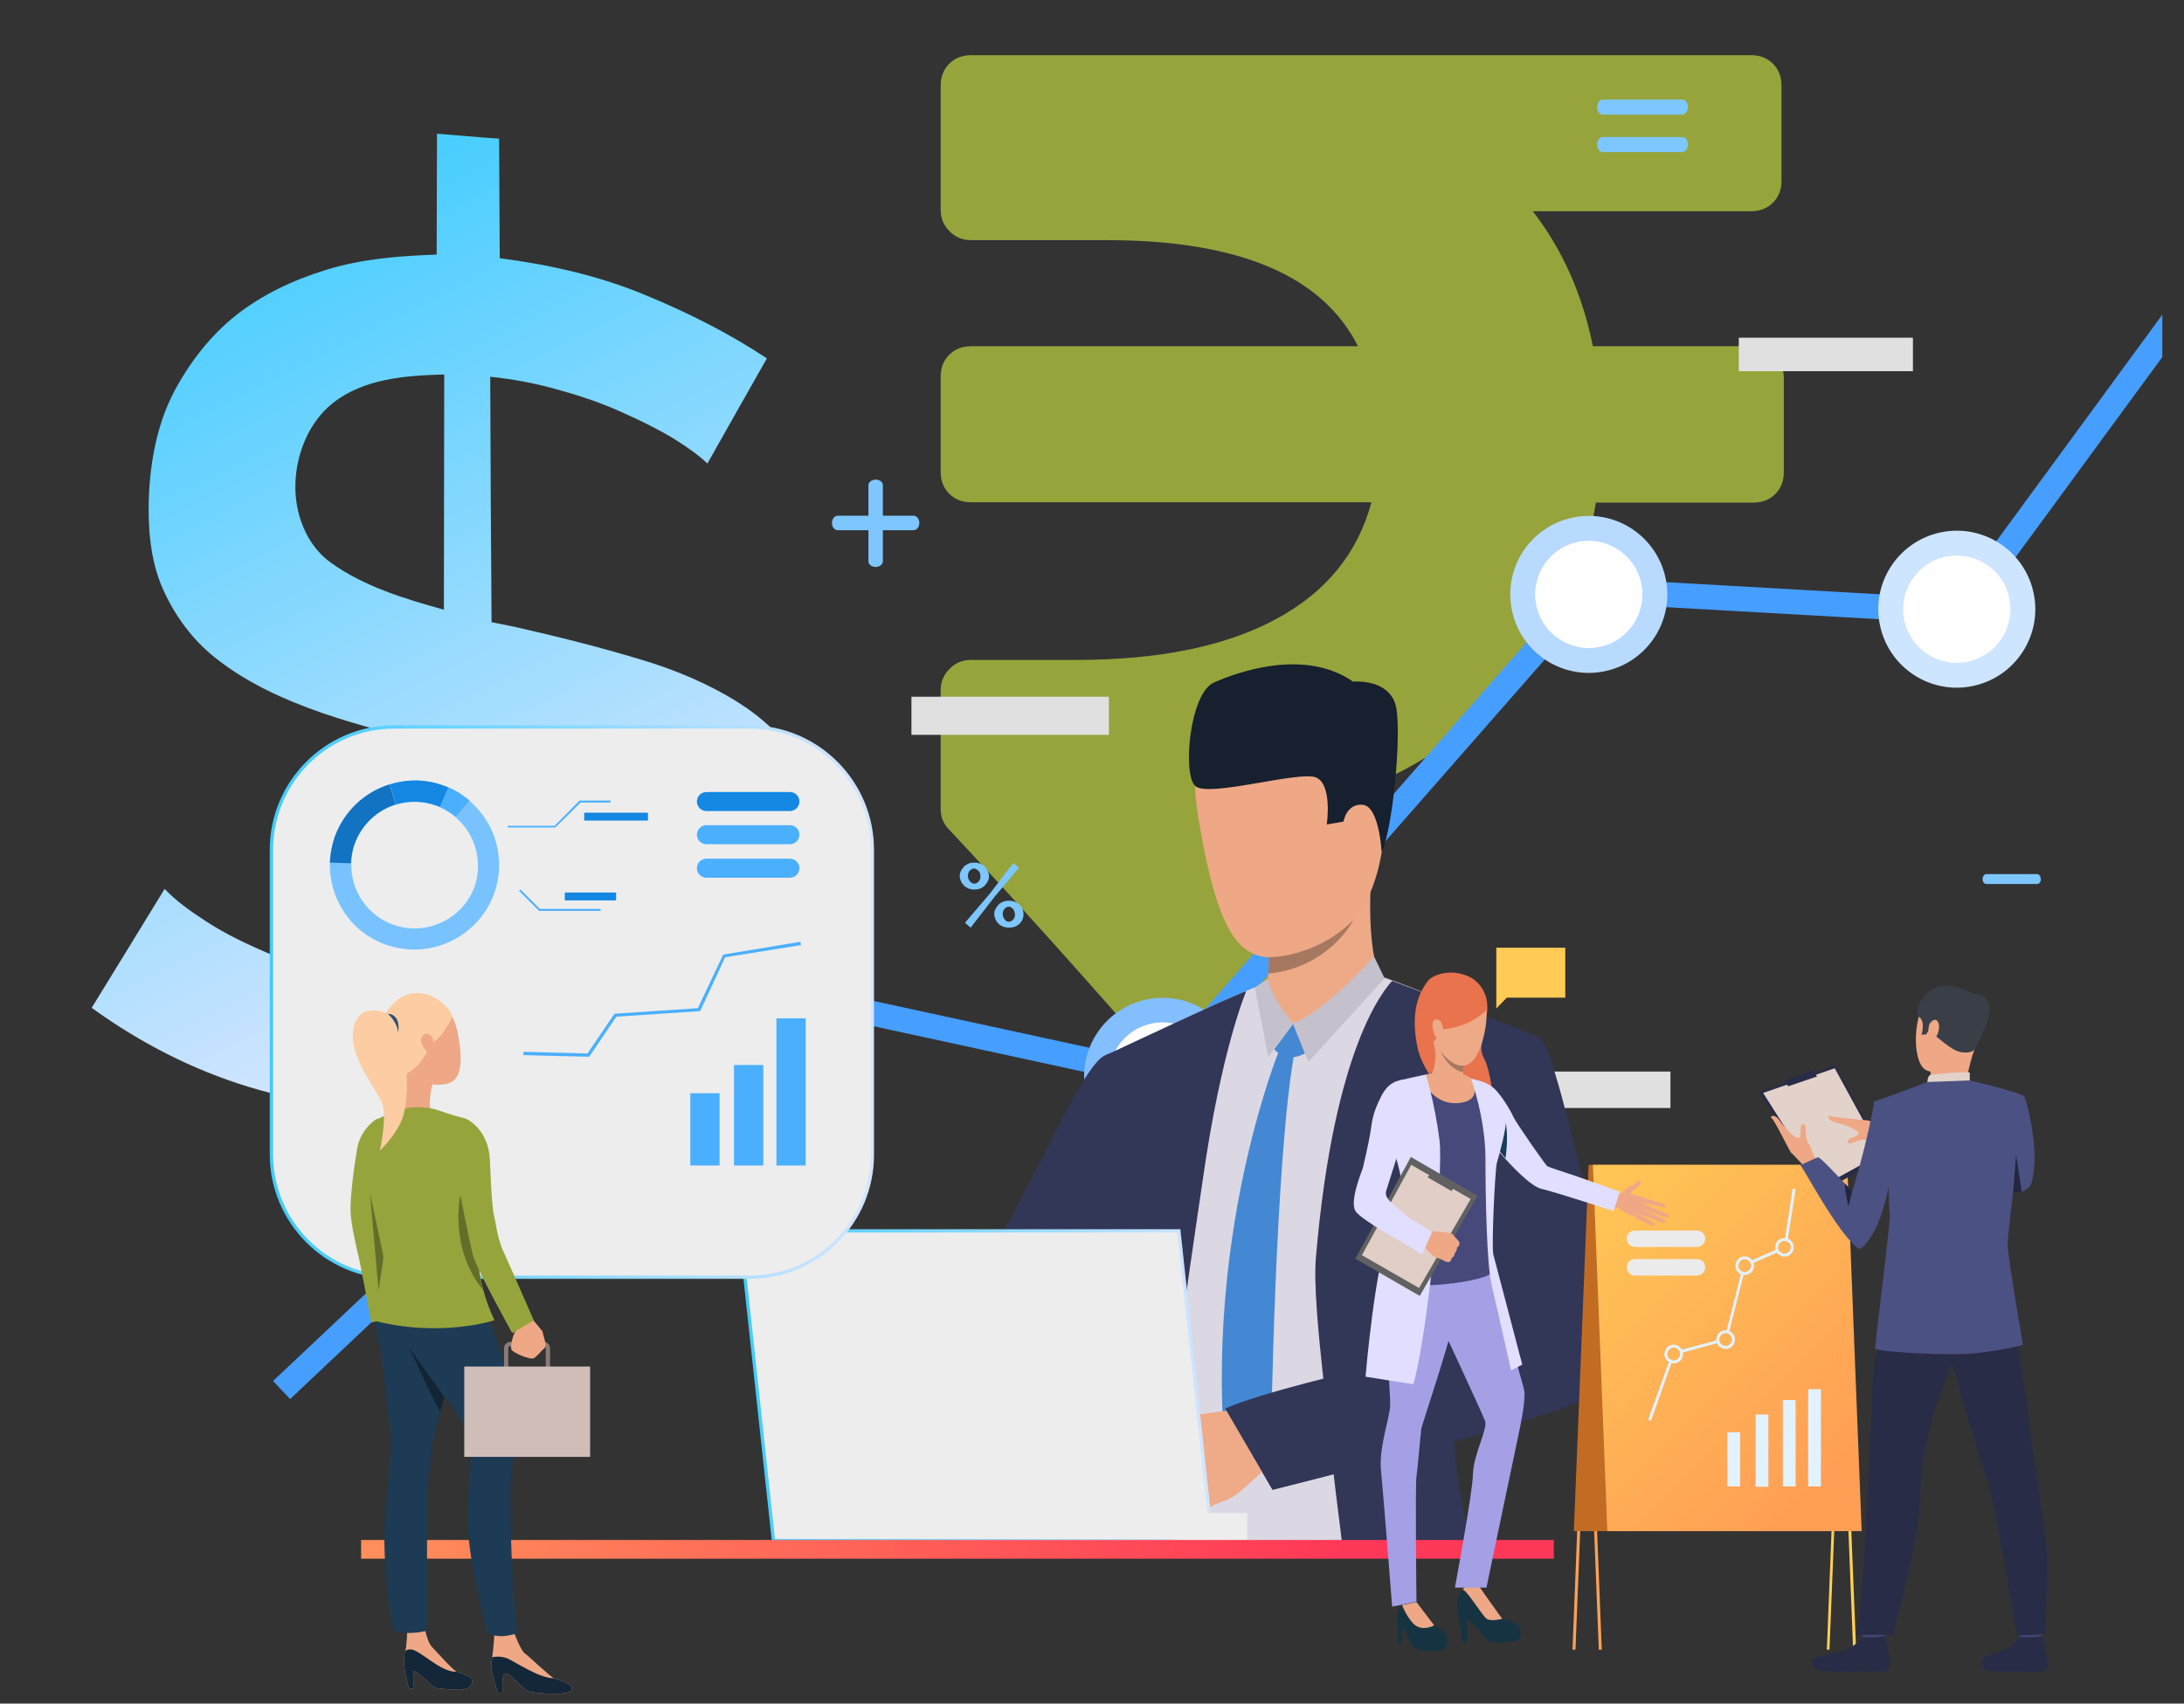 <?xml version="1.0" encoding="utf-8"?>
<!-- Generator: Adobe Illustrator 23.0.3, SVG Export Plug-In . SVG Version: 6.00 Build 0)  -->
<svg version="1.1" id="Слой_1" xmlns="http://www.w3.org/2000/svg" xmlns:xlink="http://www.w3.org/1999/xlink" x="0px" y="0px"
	 viewBox="0 0 664.7 518.6" style="enable-background:new 0 0 664.7 518.6;" xml:space="preserve">
<rect x="0" y="0" width="664.7" height="518.6" fill="#333333" stroke="none"/>
<style type="text/css">
	.st0{fill:#97A43C;}
	.st1{clip-path:url(#SVGID_3_);}
	.st2{clip-path:url(#SVGID_4_);fill:url(#SVGID_5_);}
	.st3{fill:url(#SVGID_6_);}
	.st4{fill:#FFFFFF;}
	.st5{fill:#83BEFF;}
	.st6{fill:#B8DAFF;}
	.st7{fill:#CDE5FF;}
	.st8{fill:#6BB1FF;}
	.st9{fill:#E0E0E0;}
	.st10{fill:url(#SVGID_7_);}
	.st11{fill:#DBD8E3;}
	.st12{fill:#323657;}
	.st13{fill:#EEA987;}
	.st14{fill:#4488D4;}
	.st15{fill:#C4C1CC;}
	.st16{fill:#EFAA88;}
	.st17{fill:#EEA886;}
	.st18{fill:#16202E;}
	.st19{fill:#A77860;}
	.st20{fill:#EDEDED;stroke:url(#SVGID_8_);stroke-miterlimit:10;}
	.st21{fill:#EDEDED;}
	.st22{fill:url(#SVGID_9_);}
	.st23{fill:#7DC6FF;}
	.st24{fill:#EDEDED;stroke:url(#SVGID_10_);stroke-miterlimit:10;}
	.st25{fill:#78C3FF;}
	.st26{fill:#1173C2;}
	.st27{fill:#1487E3;}
	.st28{fill:#4AAFFF;}
	.st29{fill:#1D3B54;}
	.st30{fill:#122536;}
	.st31{fill:#132738;}
	.st32{fill:#877C78;}
	.st33{fill:#CFBEB8;}
	.st34{fill:#FCCCA2;}
	.st35{fill:#285173;}
	.st36{fill:#656E28;}
	.st37{fill:url(#SVGID_11_);}
	.st38{fill:url(#SVGID_12_);}
	.st39{fill:#C26C23;}
	.st40{fill:url(#SVGID_13_);}
	.st41{fill:#E3F2FF;}
	.st42{fill:#FFB255;}
	.st43{fill:#FFB555;}
	.st44{fill:#FFB455;}
	.st45{fill:#EBEBEB;}
	.st46{fill:#E8734D;}
	.st47{fill:#FFCB55;}
	.st48{fill:#163342;}
	.st49{fill:#A59FE6;}
	.st50{fill:#E1DEFF;}
	.st51{fill:#46497A;}
	.st52{fill:#183C59;}
	.st53{fill:#616161;}
	.st54{fill:#E0CEC7;}
	.st55{fill:#292C47;}
	.st56{fill:#E2D2CA;}
	.st57{fill:#424773;}
	.st58{fill:#3A3F47;}
	.st59{fill:#4B5182;}
	.st60{fill:#24263D;}
</style>
<g>
	<path class="st0" d="M540.2,108c-1.7-1.7-3.9-2.6-6.6-2.6h-48.8c-3.2-15.8-9.3-29.5-18.3-41.1H533c2.7,0,4.9-0.9,6.6-2.6
		c1.7-1.7,2.6-3.9,2.6-6.6V26c0-2.7-0.9-4.9-2.6-6.6c-1.7-1.7-3.9-2.6-6.6-2.6H295.5c-2.7,0-4.9,0.9-6.6,2.6s-2.6,3.9-2.6,6.6v38
		c0,2.5,0.9,4.6,2.7,6.4c1.8,1.8,3.9,2.7,6.4,2.7h41.4c40.2,0,65.7,10.8,76.5,32.3H295.5c-2.7,0-4.9,0.9-6.6,2.6s-2.6,3.9-2.6,6.6
		v29.1c0,2.7,0.9,4.9,2.6,6.6c1.7,1.7,3.9,2.6,6.6,2.6h121.9c-4.2,15.6-13.9,27.5-29.3,35.7c-15.3,8.2-35.5,12.3-60.7,12.3h-32
		c-2.5,0-4.6,0.9-6.4,2.7s-2.7,4-2.7,6.4v36.3c0,2.5,0.9,4.6,2.6,6.3c36.5,38.8,83.9,93.2,142.2,163c1.7,2.3,4.1,3.4,7.1,3.4h55.7
		c4,0,6.8-1.7,8.3-5.1c1.9-3.4,1.5-6.7-1.1-9.7c-55.6-68.1-99.3-119.2-131-153c32.4-3.8,58.6-14.3,78.8-31.4
		c20.2-17.1,32.4-39.4,36.8-66.8h48c2.7,0,4.9-0.9,6.6-2.6c1.7-1.7,2.6-3.9,2.6-6.6v-29.1C542.7,111.9,541.9,109.7,540.2,108z"/>
</g>
<g>
	<g>
		<g>
			<g>
				<g>
					<g>
						<g>
							<g>
								<defs>
									<polygon id="SVGID_1_" points="1,1 2,1 1,2 									"/>
								</defs>
								<defs>
									<polygon id="SVGID_2_" points="-1,-1 -2,-1 -1,-2 									"/>
								</defs>
								<clipPath id="SVGID_3_">
									<use xlink:href="#SVGID_1_"  style="overflow:visible;"/>
								</clipPath>
								<clipPath id="SVGID_4_" class="st1">
									<use xlink:href="#SVGID_2_"  style="overflow:visible;"/>
								</clipPath>
								
									<linearGradient id="SVGID_5_" gradientUnits="userSpaceOnUse" x1="754.982" y1="471.12" x2="75.05" y2="85.247" gradientTransform="matrix(1 0 0 -1 0 518)">
									<stop  offset="0" style="stop-color:#000000"/>
									<stop  offset="1" style="stop-color:#FFFFFF"/>
								</linearGradient>
								<polygon class="st2" points="658.1,95.8 658.1,108.7 598.5,190 485.2,183.6 355.3,331.8 219.3,302.3 88.3,425.9 83.1,420.4 
									217,294.1 352.5,323.5 481.9,175.8 594.8,182.2 								"/>
							</g>
						</g>
						
							<linearGradient id="SVGID_6_" gradientUnits="userSpaceOnUse" x1="754.982" y1="471.12" x2="75.05" y2="85.247" gradientTransform="matrix(1 0 0 -1 0 518)">
							<stop  offset="0" style="stop-color:#469EFF"/>
							<stop  offset="1" style="stop-color:#469EFF"/>
						</linearGradient>
						<polygon class="st3" points="658.1,95.8 658.1,108.7 598.5,190 485.2,183.6 355.3,331.8 219.3,302.3 88.3,425.9 83.1,420.4 
							217,294.1 352.5,323.5 481.9,175.8 594.8,182.2 						"/>
					</g>
				</g>
			</g>
		</g>
		<g>
			<g>
				<g>
					<ellipse class="st4" cx="353.9" cy="327.6" rx="20.1" ry="20.1"/>
				</g>
			</g>
		</g>
		<g>
			<g>
				<g>
					<path class="st5" d="M358.9,351c-12.9,2.8-25.6-5.4-28.4-18.3s5.4-25.6,18.3-28.4s25.6,5.4,28.4,18.3
						C380,335.4,371.8,348.2,358.9,351z M350.4,311.6c-8.8,1.9-14.4,10.6-12.5,19.4s10.6,14.4,19.4,12.5s14.4-10.6,12.5-19.4
						C368,315.3,359.2,309.7,350.4,311.6z"/>
				</g>
			</g>
		</g>
		<g>
			<g>
				<g>
					<path class="st4" d="M503.2,176.7c2.4,10.9-4.5,21.6-15.4,23.9c-10.9,2.4-21.6-4.5-23.9-15.4c-2.4-10.9,4.5-21.6,15.4-23.9
						C490.1,159,500.8,165.9,503.2,176.7z"/>
				</g>
			</g>
		</g>
		<g>
			<g>
				<g>
					<path class="st6" d="M488.6,204.3c-12.9,2.8-25.6-5.4-28.4-18.3c-2.8-12.9,5.4-25.6,18.3-28.4c12.9-2.8,25.6,5.4,28.4,18.3
						C509.7,188.8,501.5,201.5,488.6,204.3z M480.1,165c-8.8,1.9-14.4,10.6-12.5,19.4c1.9,8.8,10.6,14.4,19.4,12.5
						s14.4-10.6,12.5-19.4C497.6,168.7,488.9,163.1,480.1,165z"/>
				</g>
			</g>
		</g>
		<g>
			<g>
				<g>
					<path class="st4" d="M615.2,181.2c2.4,10.9-4.5,21.6-15.4,23.9c-10.9,2.4-21.6-4.5-23.9-15.4c-2.4-10.9,4.5-21.6,15.4-23.9
						C602.2,163.5,612.9,170.4,615.2,181.2z"/>
				</g>
			</g>
		</g>
		<g>
			<g>
				<g>
					<path class="st7" d="M600.6,208.8c-12.9,2.8-25.6-5.4-28.4-18.3c-2.8-12.9,5.4-25.6,18.3-28.4c12.9-2.8,25.6,5.4,28.4,18.3
						C621.7,193.3,613.5,206,600.6,208.8z M592.1,169.5c-8.8,1.9-14.4,10.6-12.5,19.4c1.9,8.8,10.6,14.4,19.4,12.5
						c8.8-1.9,14.4-10.6,12.5-19.4C609.7,173.2,600.9,167.6,592.1,169.5z"/>
				</g>
			</g>
		</g>
		<g>
			<g>
				<g>
					<path class="st4" d="M237.7,295.8c2.4,10.9-4.5,21.6-15.4,23.9c-10.9,2.4-21.6-4.5-23.9-15.4c-2.4-10.9,4.5-21.6,15.4-23.9
						C224.7,278,235.4,284.9,237.7,295.8z"/>
				</g>
			</g>
		</g>
		<g>
			<g>
				<g>
					<path class="st8" d="M223.1,323.4c-12.9,2.8-25.6-5.4-28.4-18.3c-2.8-12.9,5.4-25.6,18.3-28.4c12.9-2.8,25.6,5.4,28.4,18.3
						S236,320.6,223.1,323.4z M214.6,284.1c-8.8,1.9-14.4,10.6-12.5,19.4s10.6,14.4,19.4,12.5c8.8-1.9,14.4-10.6,12.5-19.4
						C232.1,287.8,223.4,282.2,214.6,284.1z"/>
				</g>
			</g>
		</g>
	</g>
	<g>
		<rect x="277.4" y="212.1" class="st9" width="60.1" height="11.6"/>
	</g>
	<g>
		<rect x="451" y="326.2" class="st9" width="57.4" height="11.1"/>
	</g>
	<g>
		<rect x="529.2" y="102.8" class="st9" width="53" height="10.2"/>
	</g>
</g>
<g>
	<g>
		
			<linearGradient id="SVGID_7_" gradientUnits="userSpaceOnUse" x1="57.963" y1="456.61" x2="174.278" y2="222.082" gradientTransform="matrix(1 0 0 -1 0 518)">
			<stop  offset="4.528621e-07" style="stop-color:#3FCCFF"/>
			<stop  offset="1" style="stop-color:#D4E5FF"/>
		</linearGradient>
		<path class="st10" d="M215.3,141.1c-2.4-2.3-5.8-4.8-10.3-7.6c-5-3-10.3-5.6-15.5-7.9c-6.1-2.8-12.6-5-19.1-6.8
			c-6.9-2-14.1-3.4-21.2-4.1c0.1,24.9,0.2,49.8,0.4,74.7c2.9,0.6,4.4,0.9,7.4,1.5c12.8,2.9,25.5,6.1,38.1,9.9
			c10.1,3,20.2,7.2,29.2,12.8c7.5,4.7,14.5,11,19.1,18.7c5.2,8.6,7.4,18.1,7.9,27.6c0.5,10.5-1,22-6.2,31.8
			c-4.9,9.1-12.1,17.4-20.5,23.5c-9.6,7-20.5,12.2-31.6,15.8c-12.6,4.1-25.9,6.3-39.3,7.6c0.1,12.6,0.2,25.2,0.2,37.8
			c-7.3,0.6-14.5,1.1-21.8,1.6c0-13,0.1-25.9,0.1-38.9c-19.2-0.4-38.3-2.7-56.4-8.2c-17.1-5.2-33.1-13.4-47.9-24.1
			c7.4-12,14.8-24.1,22.2-36.2c3.7,3.9,8.2,7,12.5,9.8c6.1,4,12.9,7.2,19.5,10c7.9,3.3,16.4,5.9,24.8,8c9.1,2.3,18.7,3.7,28.2,4.2
			c0-25.1,0.1-50.1,0.1-75.2c-1.6-0.5-3.2-0.9-4.9-1.2c-1.7-0.4-3.3-0.8-4.9-1.3c-12.2-3.1-24.6-6.4-36.2-11.2
			c-9-3.7-17.6-8.3-25.2-14.7c-6.3-5.4-11.3-12.5-14.6-20.1c-3.7-8.6-4.4-18.4-4.1-27.3c0.4-10.9,2.5-22.5,7.7-32.4
			c4.8-9,11-17,18.8-23.2c8-6.3,17.3-10.7,27.3-13.8c10.8-3.4,22.4-4.3,33.8-4.7c0-12.3,0.1-24.5,0.1-36.8
			c6.3,0.5,12.6,1.1,18.9,1.5c0.1,12.1,0.1,24.3,0.2,36.4c15.3,2,30.4,5.4,44.5,11.3c12.8,5.3,25.2,11.5,36.8,19.2
			C227.3,119.8,221.3,130.5,215.3,141.1z M89.9,147.5c-0.2,8.9,3.3,18.4,10.8,23.8c10.2,7.3,22.5,11,34.4,14.3
			c0-23.9,0.1-47.7,0.1-71.6c-11.6,0.3-24.4,1.2-33.9,8.7C93.9,128.6,90.1,138.3,89.9,147.5z M203.3,267.1
			c-0.3-9.6-6-18.5-14.5-22.8c-12.1-6.1-25.7-10-39-13.4c0.1,23.8,0.2,47.6,0.4,71.5c13.7-1.1,28.1-3.4,39.9-10.7
			C198.3,286.4,203.5,277,203.3,267.1z"/>
	</g>
</g>
<g>
	<g>
		<g>
			<path class="st11" d="M340.4,410.3c1.4,6.1,1.2,20.4,1.2,20.4c0.4,13.6-1.1,27.5-1.5,35.2c0,0.2,0,0.5,0,0.7
				c-0.1,1.8-0.2,3.8-0.4,5.7H441c0-1.9-0.1-3.8-0.1-5.7c-0.2-11.5-0.4-24-0.4-33c23.2-6.1,48.2-14.1,47.7-19.9
				c-0.5-6-18.5-94.5-23.6-98.1c-3.4-2.5-25-11.1-36.2-15.4c-5.2-2-9.1-3.4-9.9-3.4c-2.6-0.2-34.2,2.9-34.2,2.9s-4.5,1.6-9.2,3.7
				c-7.9,3.6-20.2,9.3-29.1,13.5c-2.9,1.4-6.4,3.2-9.4,4.8c0.4,10.7,1,22.2,1.9,34.6C338.6,356.3,340.2,383.2,340.4,410.3z
				 M440.8,420.5c1.2-16.8,6.3-45.8,6.9-47.8l2.4,2.3l0.8,0.1l0.7,0.3c0,0,15.3,21.4,15.5,32.9C467.2,413.8,455.2,417.7,440.8,420.5
				z"/>
		</g>
		<g>
			<path class="st12" d="M335.9,472.5h13.3c0.3-1.9,0.6-3.8,1-5.7c2.3-12.7,5.2-27,6.8-41.1l0,0c2.9-26.1,6.9-51.6,9.1-66.8
				c5.6-39.5,13.2-57.2,13.2-57.2c-3.6,1.1-43.3,19.8-43.3,19.8c0.4,10.9,0.9,22.6,1.8,35.2c0,0,0.9,30.6,2.6,59.7
				c0.6,4.2,0.9,8.4,0.6,12.8c-0.4,5.7-1.1,11.9-1.8,18.4c0,0.1,0,0.2,0,0.2c-0.2,1.5-0.4,3.1-0.5,4.6c0,0,0,0,0,0.1
				c-0.6,4.7-1.2,9.5-1.9,14.3C336.5,468.6,336.2,470.5,335.9,472.5z"/>
		</g>
		<g>
			<path class="st12" d="M373.9,428.8c3,7.1,13.4,24.7,13.4,24.7s7.5-1.8,18.6-4.7c0.7,6.3,1.5,12.2,2.2,18c0.2,1.9,0.5,3.8,0.7,5.7
				h39.5c-0.5-1.9-0.9-3.9-1.3-5.7c-2.4-10.7-4.1-20.6-4.4-27.9c26.5-7.6,52.4-16,52-20.1c-0.6-6-20.5-98.8-25.5-102.4
				c-2.9-2.1-24.5-9.7-35.1-13.9c-1.9-0.8-8.5-3.2-10.3-3.9c-2.2,2.5-17.7,19.6-23.2,84.2c-0.7,8,0.7,22.7,2.3,37.4
				C386.8,424.3,373.4,427.5,373.9,428.8z M446.1,405.7c1.6-12.9,3.4-25.8,4.7-30.3c0,0,4.5,9,4.1,22.2
				C454.9,400.3,451.5,403,446.1,405.7z"/>
		</g>
		<g>
			<path class="st13" d="M420.1,297.9c0,0-4-7.6-2.9-29.2c0.3-6-31.4,14.2-31.4,14.2s0.1,2.1,0.2,4.8c0,1.2,0.1,2.4,0.1,3.7
				c0,0.4,0,0.7,0,1.1c0,0.6,0,1.2,0,1.8c0,0.7,0,1.4-0.1,2.1c0,0.8-0.1,1.5-0.2,2.2c-0.1,1.3-0.9,3.6-1.2,4.2
				C383.2,306.2,408.3,306.4,420.1,297.9z"/>
		</g>
		<path class="st14" d="M393.6,311.6l-5.8,7.8c0,0,3.4,4.6,9.5,1.2L393.6,311.6z"/>
		<path class="st14" d="M389.3,319.8c0,0-21.4,52.2-16.8,118.6l6.7,12.2l7.6-10.4c0,0,1.2-88.1,7.3-120.6L389.3,319.8z"/>
		<path class="st13" d="M387.3,304.3l6.3,7.3c0,0,10-1.9,13-7.2C409.5,299.2,387.3,304.3,387.3,304.3z"/>
		<path class="st15" d="M385.9,297.9c0,0,0.7,5.6,7.7,13.7l-7.6,10.2l-4.1-21.2L385.9,297.9z"/>
		<path class="st15" d="M418.2,291.2c0,0-14.5,16.4-24.7,20.4l4.7,11.7l23.2-25.5L418.2,291.2z"/>
		<g>
			<path class="st12" d="M269.1,439.7c0,0,19.3-18.7,31.9-21.8c5.8-1.4,13.5-9.5,20.8-19c2.4-3.1,4.8-6.4,7-9.6l0,0
				c9-12.9,16-25.4,16-25.4s26.5-31.1,5.2-44.9c0,0-9.1-0.2-14.1,2.5c-5.1,2.8-16.1,25.7-18,29.7s-22,41.7-23.3,42.5
				s-3.6,3.9-11.7,8.3c-9.9,5.3-25.4,20.9-25.4,20.9L269.1,439.7z"/>
		</g>
		<path class="st16" d="M361.5,461.3c0,0,2.7-0.1,3.8-0.7c0,0,2-1.3,3.5-2.1c0.5-0.3,0.9-0.5,1.2-0.6c1.2-0.5,3.9-1.2,6.5-3.1
			c2.5-1.9,10.8-9.7,10.8-9.7l-5.3-8.2l-2.5-8.1c0,0-19.2,1.9-21.8,3.4c-0.3,0.2-0.5,0.3-0.7,0.5c-2,1.5-2.9,3.5-3.9,4.4
			c-0.4,0.3-3.7,3.9-3.5,5.4c0.3,2,1.3,3.3,2.5,3.9c0,0,0.7,3.9,2.7,5.7c0,0,0.5,3.6,3.7,5.1C358.4,457.2,359.3,460.8,361.5,461.3z"
			/>
		<path class="st17" d="M392.2,213.1c0,0-34.8-8.4-27.5,35.7c7.3,44,15.7,47.6,36.9,38.8c21.2-8.8,19.7-37,21-50.7
			C423.8,223.1,403.3,213.8,392.2,213.1z"/>
		<path class="st17" d="M410.5,243.6c0.5-3.9,8.2-5.2,8.7,0.6s-3.7,16-6.6,14.9C409.7,258.1,409.7,249,410.5,243.6z"/>
		<path class="st18" d="M420.5,259.4c0,0-0.7-13.9-5.7-14.4s-5.9,5.1-5.9,5.1l-5.1,0.9c0,0,1.8-12.1-3.2-14.3s-32.8,6.2-36.8,2.6
			c-4-3.6-1.7-28.2,5.6-31.5c7.4-3.3,27.7-10.5,42.4-0.3c0,0,11.6-1.1,13.2,8.2C426.5,225.1,423.8,252.5,420.5,259.4z"/>
		<path class="st12" d="M372.9,428.8l14.4,24.7c0,0,38.1-9.8,46.9-12.3L413.9,417C413.9,417,384,423.8,372.9,428.8z"/>
		<path class="st19" d="M386,296.4L386,296.4c18.7-1.9,25.9-16.3,25.9-16.3c-11.7,11.6-25.8,11.3-25.8,11.3c0,0.4,0,0.7,0,1.1
			c0,0.6,0,1.2,0,1.8C386.1,295,386,295.7,386,296.4z"/>
	</g>
	<linearGradient id="SVGID_8_" gradientUnits="userSpaceOnUse" x1="224.643" y1="421.85" x2="369.456" y2="421.85">
		<stop  offset="4.528621e-07" style="stop-color:#3FCCFF"/>
		<stop  offset="1" style="stop-color:#D4E5FF"/>
	</linearGradient>
	<polygon class="st20" points="358.8,374.7 368.9,469 235.4,469 225.2,374.7 	"/>
	<rect x="357.3" y="460.6" class="st21" width="22.3" height="8.5"/>
	
		<linearGradient id="SVGID_9_" gradientUnits="userSpaceOnUse" x1="-57.064" y1="46.35" x2="406.856" y2="46.35" gradientTransform="matrix(1 0 0 -1 0 518)">
		<stop  offset="0" style="stop-color:#FFC05C"/>
		<stop  offset="1" style="stop-color:#FF3857"/>
	</linearGradient>
	<rect x="109.9" y="468.8" class="st22" width="363" height="5.7"/>
</g>
<g>
	<g>
		<path class="st23" d="M278.1,161.4h-23.2c-0.9,0-1.7-1-1.7-2.2s0.8-2.2,1.7-2.2h23.2c0.9,0,1.7,1,1.7,2.2S279,161.4,278.1,161.4z"
			/>
	</g>
	<g>
		<path class="st23" d="M268.7,147.7v23.2c0,0.9-1,1.7-2.2,1.7s-2.2-0.8-2.2-1.7v-23.2c0-0.9,1-1.7,2.2-1.7S268.7,146.7,268.7,147.7
			z"/>
	</g>
</g>
<g>
	<g>
		<path class="st23" d="M512,34.9h-24.2c-1,0-1.7-1-1.7-2.3s0.8-2.3,1.7-2.3H512c1,0,1.7,1,1.7,2.3S512.9,34.9,512,34.9z"/>
	</g>
	<g>
		<path class="st23" d="M512,46.3h-24.2c-1,0-1.7-1-1.7-2.3s0.8-2.3,1.7-2.3H512c1,0,1.7,1,1.7,2.3S512.9,46.3,512,46.3z"/>
	</g>
</g>
<g>
	<path class="st23" d="M620,269.1h-15.5c-0.6,0-1.1-0.7-1.1-1.5s0.5-1.5,1.1-1.5H620c0.6,0,1.1,0.7,1.1,1.5
		C621.2,268.4,620.7,269.1,620,269.1z"/>
</g>
<g>
	<path class="st23" d="M296.6,270.8c-0.6,0-1.2-0.1-1.8-0.3c-0.5-0.2-1-0.5-1.4-0.9s-0.7-0.8-0.9-1.3c-0.2-0.5-0.4-1-0.4-1.6
		s0.1-1.1,0.4-1.6c0.2-0.5,0.6-0.9,0.9-1.3c0.4-0.4,0.9-0.7,1.4-0.9c0.5-0.2,1.1-0.3,1.8-0.3c0.6,0,1.2,0.1,1.7,0.3
		c0.6,0.2,1,0.5,1.4,0.9s0.7,0.8,0.9,1.3c0.2,0.5,0.4,1,0.4,1.6s-0.1,1.1-0.4,1.6c-0.2,0.5-0.6,0.9-0.9,1.3
		c-0.4,0.4-0.9,0.7-1.4,0.9C297.8,270.7,297.2,270.8,296.6,270.8z M293.7,280.9l7.6-8.9l7.1-9.3l1.7,1.5l-7.4,8.8l-7.3,9.4
		L293.7,280.9z M296.6,269c0.3,0,0.5-0.1,0.7-0.2s0.4-0.3,0.6-0.5s0.3-0.5,0.4-0.7c0.1-0.3,0.1-0.6,0.1-0.9c0-0.6-0.2-1.2-0.6-1.6
		s-0.8-0.7-1.4-0.7c-0.3,0-0.5,0.1-0.7,0.2s-0.4,0.3-0.6,0.5s-0.3,0.4-0.4,0.7c-0.1,0.3-0.1,0.6-0.1,0.9c0,0.6,0.2,1.2,0.6,1.6
		C295.6,268.8,296.1,269,296.6,269z M307.1,282.4c-0.6,0-1.2-0.1-1.8-0.3c-0.5-0.2-1-0.5-1.4-0.9s-0.7-0.8-0.9-1.3
		c-0.2-0.5-0.4-1-0.4-1.6s0.1-1.1,0.4-1.6c0.2-0.5,0.6-0.9,0.9-1.3c0.4-0.4,0.9-0.7,1.4-0.9s1.1-0.3,1.8-0.3c0.6,0,1.2,0.1,1.8,0.3
		c0.5,0.2,1,0.5,1.4,0.9s0.7,0.8,0.9,1.3c0.2,0.5,0.3,1,0.3,1.6s-0.1,1.1-0.3,1.6c-0.2,0.5-0.5,0.9-0.9,1.3s-0.9,0.7-1.4,0.9
		C308.3,282.3,307.7,282.4,307.1,282.4z M307.1,280.6c0.3,0,0.5-0.1,0.7-0.2s0.4-0.3,0.6-0.5s0.3-0.4,0.4-0.7
		c0.1-0.3,0.1-0.6,0.1-0.9s-0.1-0.6-0.2-0.9s-0.2-0.5-0.4-0.7c-0.2-0.2-0.4-0.4-0.6-0.5s-0.5-0.2-0.7-0.2c-0.3,0-0.5,0.1-0.7,0.2
		s-0.4,0.3-0.6,0.5s-0.3,0.5-0.4,0.7c-0.1,0.3-0.1,0.6-0.1,0.9c0,0.6,0.2,1.2,0.6,1.6C306.1,280.4,306.6,280.6,307.1,280.6z"/>
</g>
<g>
	<linearGradient id="SVGID_10_" gradientUnits="userSpaceOnUse" x1="82.1" y1="305.05" x2="266" y2="305.05">
		<stop  offset="4.528621e-07" style="stop-color:#3FCCFF"/>
		<stop  offset="1" style="stop-color:#D4E5FF"/>
	</linearGradient>
	<path class="st24" d="M228.2,388.8H120c-20.7,0-37.4-16.8-37.4-37.4v-92.7c0-20.7,16.8-37.4,37.4-37.4h108.1
		c20.7,0,37.4,16.8,37.4,37.4v92.7C265.6,372,248.9,388.8,228.2,388.8z"/>
	<g>
		<g>
			<path class="st25" d="M150.4,272c3.7-10.4,0.4-21.5-7.6-28.3c-1.9-1.6-4-3-6.4-4c-0.5-0.2-1.1-0.4-1.6-0.6
				c-5.5-2-11.2-1.9-16.3-0.3c-7.4,2.3-13.7,8-16.6,15.9c-0.9,2.6-1.4,5.3-1.5,7.9c-0.3,10.9,6.3,21.2,17.1,25
				C130.9,292.3,145.6,285.3,150.4,272z M119.7,281.5c-8.1-2.9-13-10.6-12.8-18.7c0.1-2,0.4-4,1.1-5.9c2.1-5.9,6.8-10.2,12.4-11.9
				c3.9-1.2,8.1-1.2,12.3,0.3c0.4,0.1,0.8,0.3,1.2,0.5c1.8,0.8,3.4,1.8,4.8,3c5.9,5.1,8.4,13.4,5.7,21.2
				C140.8,279.8,129.7,285.1,119.7,281.5z"/>
		</g>
		<g>
			<path class="st26" d="M120.4,244.9l-1.9-6.1c-7.4,2.3-13.7,8-16.6,15.9c-0.9,2.6-1.4,5.3-1.5,7.9l6.4,0.2c0.1-2,0.4-4,1.1-5.9
				C110.1,250.9,114.9,246.6,120.4,244.9z"/>
		</g>
		<g>
			<path class="st27" d="M133.9,245.6l2.6-5.9c-0.5-0.2-1.1-0.4-1.6-0.6c-5.5-2-11.2-1.9-16.3-0.3l1.9,6.1c3.9-1.2,8.1-1.2,12.3,0.3
				C133.1,245.3,133.5,245.4,133.9,245.6z"/>
		</g>
		<g>
			<path class="st28" d="M142.9,243.7c-1.9-1.6-4-3-6.4-4l-2.6,5.9c1.8,0.8,3.4,1.8,4.8,3L142.9,243.7z"/>
		</g>
	</g>
	<g>
		<rect x="223.4" y="324.2" class="st28" width="8.9" height="30.6"/>
	</g>
	<g>
		<rect x="210.1" y="332.8" class="st28" width="8.9" height="22"/>
	</g>
	<g>
		<rect x="236.3" y="310" class="st28" width="8.9" height="44.8"/>
	</g>
	<g>
		<polygon class="st28" points="243.8,287.7 243.6,286.7 220.1,290.6 212.4,306.9 187,308.6 178.8,320.7 159.3,320.2 159.3,321.2 
			179.3,321.7 187.6,309.5 213.1,307.8 220.7,291.4 		"/>
	</g>
	<path class="st27" d="M215,246.9h25.4c1.6,0,2.9-1.3,2.9-2.9l0,0c0-1.6-1.3-2.9-2.9-2.9H215c-1.6,0-2.9,1.3-2.9,2.9l0,0
		C212.1,245.6,213.4,246.9,215,246.9z"/>
	<path class="st28" d="M215,257h25.4c1.6,0,2.9-1.3,2.9-2.9l0,0c0-1.6-1.3-2.9-2.9-2.9H215c-1.6,0-2.9,1.3-2.9,2.9l0,0
		C212.1,255.7,213.4,257,215,257z"/>
	<path class="st28" d="M215,267.2h25.4c1.6,0,2.9-1.3,2.9-2.9l0,0c0-1.6-1.3-2.9-2.9-2.9H215c-1.6,0-2.9,1.3-2.9,2.9l0,0
		C212.1,265.9,213.4,267.2,215,267.2z"/>
	<g>
		<polygon class="st28" points="169,251.9 154.5,251.9 154.5,251.4 168.8,251.4 176.4,243.7 185.8,243.7 185.8,244.3 176.7,244.3 		
			"/>
	</g>
	<g>
		<polygon class="st28" points="182.8,277.3 164.1,277.3 158,271.2 158.4,270.8 164.3,276.7 182.8,276.7 		"/>
	</g>
	<rect x="177.8" y="247.4" class="st27" width="19.4" height="2.4"/>
	<rect x="171.9" y="271.7" class="st27" width="15.6" height="2.4"/>
</g>
<g>
	<path class="st17" d="M151.5,515.3h1.5c0,0-0.5-5.9,0.9-5.9c1.4-0.1,5,4.8,7.1,5.5s13,1.4,13.1-0.6s-4.2-2.8-5.5-3.4
		s-7.7-6.8-8.9-7.6c-1.1-0.7-3.1-5.9-3.1-5.9l-6.1-0.3c0,0-0.3,4.8-0.7,7.4c-0.1,0.9-0.2,1.8-0.3,2.4
		C149.5,509.1,151.5,515.3,151.5,515.3z"/>
	<path class="st17" d="M124.5,514.1h1.3v-5.4c1.1,0.1,4.7,3.5,5.8,4.5s2.7,0.9,7.4,1.2s5.2-2.5,4.4-3.5c-0.7-1-3.2-1.4-4.4-2
		c-1.3-0.6-6.2-6.2-7.5-7.5s-2.1-5.1-2.1-5.1l-5.5,0.5c0,0,0,3.5-0.6,6.4l0,0l0,0c-0.1,0.2-0.1,0.5-0.2,0.7
		C122.3,507,124.5,514.1,124.5,514.1z"/>
	<path class="st29" d="M144.9,390.7c0,0,2.1,4.9,2.3,6.2c0.2,1.2,6.7,17.5,7.2,22.2c0.5,4.8,1.8,17.6,2.3,19.5
		c0.5,1.8-1.1,10-1.3,11.9c-0.2,1.8-0.1,31.8,2.1,46.6c0,0-5.1,2.2-9.1,0c0,0-6.5-23.1-6.1-36.5c0.4-13.3,2.1-19,0-24.4
		s-14.2-21.5-15.4-23.3c-1.2-1.7-8.9-11.2-1.6-21.4C132.4,381.3,144.9,390.7,144.9,390.7z"/>
	<path class="st29" d="M118.7,434.3c0.7,4.4,0,10.2-1.4,26.4c-1.4,16.2,2.4,35.7,2.4,35.7c4.8,1.6,10.3,0,10.3,0
		c-0.1-1.1,0-39.4,0-42.8s1-7.3,1.2-11.2c0.2-2.7,1.4-7.6,2.8-12.6c0.4-1.5,0.8-3,1.3-4.5l0,0c0.2-0.8,0.5-1.6,0.7-2.4
		c2-6.8,4.6-33.1,4.6-33.1s-14.6-11.8-21.8-0.7c-7.1,11.1-3.5,19.2-3.2,20.6C115.9,411.1,118,429.9,118.7,434.3z"/>
	<path class="st30" d="M124.7,410.5c0.1,0.3,7.4,16.4,9.3,19.3c0.4-1.5,0.8-3,1.3-4.5l0,0C135.3,425.3,125,410.9,124.7,410.5z"/>
	<path class="st31" d="M124.5,514.1h1.3v-5.4c1.1,0.1,4.7,3.5,5.8,4.5s2.7,0.9,7.4,1.2s5.2-2.5,4.4-3.5c-0.7-1-3.2-1.4-4.4-2
		c-5,0.3-11.2-6.8-14.1-6.8c-1.6,0-1.6,0.9-1.6,1l0,0l0,0c-0.1,0.2-0.1,0.5-0.2,0.7C122.3,507,124.5,514.1,124.5,514.1z"/>
	<path class="st31" d="M151.5,515.3h1.5c0,0-0.5-5.9,0.9-5.9c1.4-0.1,5,4.8,7.1,5.5s13,1.4,13.1-0.6s-4.2-2.8-5.5-3.4
		c-4.5,0-11.8-5-14.1-6s-4.7-0.4-4.7-0.4c-0.1,0.9-0.2,1.8-0.3,2.4C149.5,509.1,151.5,515.3,151.5,515.3z"/>
	<g>
		<path class="st32" d="M153.4,416.8v-6.4c0-1,0.8-1.9,1.9-1.9h10.2c1,0,1.9,0.8,1.9,1.9v6.4c0,1-0.8,1.9-1.9,1.9h-10.2
			C154.2,418.7,153.4,417.9,153.4,416.8z M155.3,409.8c-0.3,0-0.6,0.3-0.6,0.6v6.4c0,0.3,0.3,0.6,0.6,0.6h10.2
			c0.3,0,0.6-0.3,0.6-0.6v-6.4c0-0.3-0.3-0.6-0.6-0.6H155.3z"/>
	</g>
	<g>
		<rect x="141.3" y="416" class="st33" width="38.3" height="27.5"/>
	</g>
	<path class="st0" d="M113,402.6l6.2-1.5c0,0-1.1-21.9-4.8-31.2c0-0.1-0.2,0-0.3,0c0-0.2,0.1-0.4,0.1-0.6c0.1-0.4,0.2-0.9,0.2-1.3
		c0.9-4.9,2-9.2,2-9.2s7.8-19.7-1.7-18.2c0,0-4.9,2.8-6,9.1c-1.1,6.3-2.2,15.6-2,19.3c0.2,3.7,1.2,8.1,2.2,12.6
		C109.1,381.6,112.8,401.3,113,402.6z"/>
	<path class="st17" d="M132,328.9c0,0-2.3,6.2-0.5,11c0,0-8.6-0.6-8.9-1.6s0.3-10.3-0.8-13C120.5,322.6,132,328.9,132,328.9z"/>
	<path class="st0" d="M132.8,337.8c0,0,5.1,1.8,7.4,2.3c2.3,0.5,7.1,2.8,6.7,11.3c-0.4,8.5-1.8,15.9-2.3,19.6s-0.2,13,0.6,17.5
		c0,0-12.1,3.1-26.4,0c0,0,2.5-7.7,2.5-9.7c-0.1-2-8.4-18.5-8.8-21.1s-2.1-14.1,1.8-16.6c3.8-2.5,6.9-2.2,8.6-3.3
		C124.3,336.6,130.4,337,132.8,337.8z"/>
	<path class="st0" d="M113.3,401.9c20.7,5.5,37.2,0,37.2,0c-1.5-3.1-2.6-6.2-3.4-9.2l0,0c-0.6-2.1-1-4.2-1.3-6.2l0,0
		c-1.7-11.3,0.5-20,0.5-20c-2.4-19.7-32.2-25.6-34.6-19.3c-2.4,6.2,4.6,33.1,5,35.4C117.1,385,113.3,401.9,113.3,401.9z"/>
	<path class="st17" d="M124.5,304.1c3.4-1.2,12.8-2.4,15.1,11.9c2.4,14.3-2.8,14.5-8.1,14.1s-13.7-10.1-14.3-13
		C116.5,314.2,114.7,307.5,124.5,304.1z"/>
	<path class="st34" d="M137.7,309.6c0,0-2.8,6.1-6.6,8.2c0,0-2.3,6.5-7.4,9.1c0,0-13.4-8.9-5.6-19.5
		C125.9,296.8,136.8,305.3,137.7,309.6z"/>
	<path class="st17" d="M131.5,315.7c-0.3-0.7-2.3-2-3.2,0.1c-0.9,2,2.3,5.6,3.2,5.4S132.6,318.5,131.5,315.7z"/>
	<path class="st34" d="M118.6,309c-0.3-0.5-9.2-4.6-11,4s7.2,18.6,8.7,22.9c1.6,4.3-0.7,14.4-0.7,14.4s5.4-5.1,7.1-10.5
		C124.4,334,125,319.1,118.6,309z"/>
	<path class="st35" d="M118.1,308.7c0,0,2.7,2.2,3.1,5.6c0,0,0.5-2.7-0.6-4.3C119.5,308.4,118.1,308.7,118.1,308.7z"/>
	<path class="st17" d="M165.1,405.3c0,0,0.4,1.8,0.7,2.7c0.3,0.9,0.4,2.1-0.2,2.5c-0.6,0.5-2,2.2-3,2.9c-0.9,0.8-6.3-1.5-6.9-2.5
		c-0.6-0.9,0.6-6,2.2-7c1.6-1,4.1-2.4,4.1-2.4L165.1,405.3z"/>
	<path class="st0" d="M141.6,340.5c0,0,7.1,2.8,7.5,12.7c0.4,9.9,0.8,15,1.2,16.5s1.1,7.6,2.9,11.3c1.7,3.6,9.2,20.9,9.2,20.9
		l-6.5,3.8c0,0-11-20.5-11.9-23.4c-1-2.9-4.9-23.2-5.2-26.6C138.5,353,134.8,340.8,141.6,340.5z"/>
	<path class="st0" d="M141.9,373.6c0,0,3.7,0.7,8.1-1.8c0,0,2,6.6,3.2,9.3c1.1,2.4,9.2,20.9,9.2,20.9l-6.5,3.8
		c0,0-11-19.8-11.9-23.4C143,378.7,141.9,373.6,141.9,373.6z"/>
	<path class="st36" d="M147.1,392.8c-0.6-2.1-1-4.2-1.3-6.2l0,0c0,0-1.4-2.9-1.8-4.3c-0.5-1.4-3.9-18.5-3.9-18.5
		S136.5,379.9,147.1,392.8z"/>
	<path class="st36" d="M112.6,363.2c0,0,4.1,18.9,4.1,19.5s-1.2,8.3-1.5,10.1L112.6,363.2z"/>
</g>
<g>
	<g>
		<g>
			<g>
				
					<linearGradient id="SVGID_11_" gradientUnits="userSpaceOnUse" x1="482.2" y1="71.8" x2="564.9" y2="71.8" gradientTransform="matrix(1 0 0 -1 0 518)">
					<stop  offset="0" style="stop-color:#FF9F55"/>
					<stop  offset="1" style="stop-color:#FFD255"/>
				</linearGradient>
				<polygon class="st37" points="487.5,502.2 483.1,391.1 559.6,391.1 564,502.2 564.9,502.2 560.4,390.2 482.2,390.2 486.6,502.2 
									"/>
			</g>
		</g>
	</g>
	<g>
		<g>
			<g>
				
					<linearGradient id="SVGID_12_" gradientUnits="userSpaceOnUse" x1="478.6" y1="71.8" x2="561.3" y2="71.8" gradientTransform="matrix(1 0 0 -1 0 518)">
					<stop  offset="0" style="stop-color:#FF9F55"/>
					<stop  offset="1" style="stop-color:#FFD255"/>
				</linearGradient>
				<polygon class="st38" points="483.9,391.1 560.4,391.1 556,502.2 556.8,502.2 561.3,390.2 483,390.2 478.6,502.2 479.5,502.2 
									"/>
			</g>
		</g>
	</g>
	<g>
		<g>
			<polygon class="st39" points="556.4,466.1 479,466.1 483.5,354.6 560.9,354.6 			"/>
		</g>
	</g>
	<g>
		<g>
			
				<linearGradient id="SVGID_13_" gradientUnits="userSpaceOnUse" x1="560.21" y1="73.14" x2="455.768" y2="177.582" gradientTransform="matrix(1 0 0 -1 0 518)">
				<stop  offset="0" style="stop-color:#FF9F55"/>
				<stop  offset="1" style="stop-color:#FFD255"/>
			</linearGradient>
			<polygon class="st40" points="489.2,466.1 566.6,466.1 562.2,354.6 484.8,354.6 			"/>
		</g>
	</g>
	<g>
		<g>
			<g>
				<rect x="550.3" y="422.9" class="st41" width="3.9" height="29.6"/>
			</g>
		</g>
	</g>
	<g>
		<g>
			<g>
				<rect x="542.6" y="426.2" class="st41" width="3.9" height="26.3"/>
			</g>
		</g>
	</g>
	<g>
		<g>
			<g>
				<rect x="534.3" y="430.6" class="st41" width="3.9" height="22"/>
			</g>
		</g>
	</g>
	<g>
		<g>
			<g>
				<rect x="525.7" y="436" class="st41" width="3.9" height="16.5"/>
			</g>
		</g>
	</g>
	<g>
		<g>
			<polygon class="st41" points="502.5,432.5 501.6,432.2 509,411.6 524.9,407.4 530.6,384.8 542.9,379.4 545.6,361.8 546.5,362 
				543.7,380 531.3,385.5 525.6,408.1 509.6,412.4 			"/>
		</g>
	</g>
	<g>
		<path class="st42" d="M527.1,406.3c0.8,1,0.7,2.5-0.3,3.4s-2.5,0.7-3.4-0.3c-0.8-1-0.7-2.5,0.3-3.4
			C524.7,405.1,526.2,405.2,527.1,406.3z"/>
	</g>
	<g>
		<path class="st41" d="M527,410c-1.2,1-3,0.8-4-0.4s-0.8-3,0.4-4s3-0.8,4,0.4C528.4,407.2,528.2,409,527,410z M524,406.3
			c-0.8,0.7-1,1.9-0.3,2.7c0.7,0.8,1.9,1,2.7,0.3s1-1.9,0.3-2.7C526.1,405.7,524.8,405.6,524,406.3z"/>
	</g>
	<g>
		<path class="st43" d="M532.9,383.8c0.8,1,0.7,2.5-0.3,3.4c-1,0.8-2.5,0.7-3.4-0.3c-0.8-1-0.7-2.5,0.3-3.4S532,382.7,532.9,383.8z"
			/>
	</g>
	<g>
		<path class="st41" d="M532.8,387.5c-1.2,1-3,0.8-4-0.4c-1-1.2-0.8-3,0.4-4s3-0.8,4,0.4C534.2,384.7,534,386.5,532.8,387.5z
			 M529.8,383.8c-0.8,0.7-1,1.9-0.3,2.7c0.7,0.8,1.9,1,2.7,0.3s1-1.9,0.3-2.7C531.9,383.2,530.6,383.1,529.8,383.8z"/>
	</g>
	<g>
		<path class="st43" d="M545,378.2c0.8,1,0.7,2.5-0.3,3.4c-1,0.8-2.5,0.7-3.4-0.3c-0.8-1-0.7-2.5,0.3-3.4
			C542.6,377,544.1,377.2,545,378.2z"/>
	</g>
	<g>
		<path class="st41" d="M544.9,381.9c-1.2,1-3,0.8-4-0.4c-1-1.2-0.8-3,0.4-4s3-0.8,4,0.4C546.3,379.1,546.1,380.9,544.9,381.9z
			 M541.9,378.2c-0.8,0.7-1,1.9-0.3,2.7c0.7,0.8,1.9,1,2.7,0.3s1-1.9,0.3-2.7C543.9,377.7,542.7,377.5,541.9,378.2z"/>
	</g>
	<g>
		<path class="st44" d="M511.2,410.7c0.8,1,0.7,2.5-0.3,3.4c-1,0.8-2.5,0.7-3.4-0.3c-0.8-1-0.7-2.5,0.3-3.4
			C508.9,409.5,510.4,409.7,511.2,410.7z"/>
	</g>
	<g>
		<path class="st41" d="M511.2,414.4c-1.2,1-3,0.8-4-0.4c-1-1.2-0.8-3,0.4-4c1.2-1,3-0.8,4,0.4C512.6,411.6,512.4,413.4,511.2,414.4
			z M508.2,410.7c-0.8,0.7-1,1.9-0.3,2.7c0.7,0.8,1.9,1,2.7,0.3c0.8-0.7,1-1.9,0.3-2.7C510.2,410.1,509,410,508.2,410.7z"/>
	</g>
	<g>
		<g>
			<g>
				<path class="st45" d="M516.5,388.3h-18.9c-1.4,0-2.5-1.1-2.5-2.5l0,0c0-1.4,1.1-2.5,2.5-2.5h18.9c1.4,0,2.5,1.1,2.5,2.5l0,0
					C519,387.2,517.8,388.3,516.5,388.3z"/>
			</g>
		</g>
	</g>
	<g>
		<g>
			<g>
				<path class="st45" d="M516.5,379.6h-18.9c-1.4,0-2.5-1.1-2.5-2.5l0,0c0-1.4,1.1-2.5,2.5-2.5h18.9c1.4,0,2.5,1.1,2.5,2.5l0,0
					C519,378.5,517.8,379.6,516.5,379.6z"/>
			</g>
		</g>
	</g>
</g>
<g>
	<g>
		<g>
			<g>
				<g>
					<g>
						<path class="st46" d="M447.5,297.5c0,0,6.6,3.2,4.9,11.9c-1.6,8.7-2.3,9.9-0.5,13.3s4,18,2.3,20.7
							c-1.6,2.8-20.2-12.1-22.8-24.6c-2.6-12.5,1.6-18,3.1-20.1C436,296.7,441.7,294.6,447.5,297.5z"/>
					</g>
				</g>
			</g>
		</g>
	</g>
	<g>
		<g>
			<polygon class="st47" points="476.4,288.5 455.4,288.5 455.4,303.7 455.4,307 458.6,303.7 476.4,303.7 			"/>
		</g>
	</g>
	<g>
		<path class="st48" d="M445,500h1.5v-7c0,0,2.9,1.9,4.7,4.6c1.8,2.7,4.3,2.5,8.2,2.3c3.8-0.2,3.7-1.7,3.3-3.9
			c-0.3-2.2-4.2-2.9-5.5-3.2c-1.3-0.3-4.1-5.3-5-6.5c-1.3-1.6-1.9-3.2-1.9-3.2s-0.7-2.9-4.3,0c-3.5,2.9-2.5,8.5-2.1,9
			C444.3,492.7,445,500,445,500z"/>
	</g>
	<g>
		<path class="st17" d="M452.5,492.8c1.3,0.9,4.7,0,4.7,0c-1-1.3-6.9-9.7-6.9-9.7c-3.6-2.1-5.1,0.8-5.1,0.8
			C446.7,484.4,451.2,492,452.5,492.8z"/>
	</g>
	<g>
		<g>
			<g>
				<g>
					<path class="st17" d="M490.7,363.5c0,0,2.4,0.5,3.2-0.7c0.7-1,2.3-1.7,2.8-1.9c0.7-0.3,2.3-2,2.7-1.2c0.4,0.8-2.6,2.9-3.1,3.4
						c-0.5,0.6,2.9,0.8,3.5,1.3s-0.1,6.2-2.5,5.8c-2.4-0.4-4.6-2.5-5-2.5s-1.7-0.3-1.7-0.3L490.7,363.5z"/>
				</g>
			</g>
		</g>
	</g>
	<g>
		<g>
			<g>
				<g>
					<path class="st17" d="M499.2,364.4c0,0,7.1,1.8,7.5,2.4c0.4,0.5,0.2,0.9-0.4,0.8c-0.7-0.1-6.9-1.6-6.9-1.6s8.1,3.6,8.5,3.9
						c0.2,0.2,0,1-0.3,0.9c-0.4,0-8.6-3.1-8.6-3.1s7.5,3.4,7.8,3.8c0.2,0.3-0.1,1-0.7,0.8s-7.7-2.9-7.7-2.9s5.3,2.8,5.3,3.3
						c0,0.3-0.1,0.9-1.5,0.2c-1.3-0.8-4.7-2.2-4.7-2.2L499.2,364.4z"/>
				</g>
			</g>
		</g>
	</g>
	<g>
		<path class="st48" d="M425.7,500.5h0.9v-5.1c0,0,1.6,1.7,2.4,4.1c0.7,2.5,3.4,3.2,7.5,3.1s4.1-1.7,3.8-4.1
			c-0.3-2.4-3.8-3.7-3.8-3.7c-1.5-1.4-5.4-7.1-5.4-7.1s-2.5-0.7-4.4,0.9s-1.3,5.1-1.3,6S425.7,500.5,425.7,500.5z"/>
	</g>
	<g>
		<path class="st49" d="M428.5,377.9c0,0-4.8,6.3-6.1,13.7c-1.3,7.5,0.8,32.5,0.7,36.2c-0.1,3.7-3.5,12.9-2.8,19.8
			s3.4,41.5,3.4,41.5l7.4-1.5c0,0-0.4-35.2,0-38.1s1.3-13.5,1.5-14.7s10.9-32.7,10.9-38.1C443.5,391.4,440.2,369.2,428.5,377.9z"/>
	</g>
	<g>
		<path class="st49" d="M452.8,380.4c0,0,7.9,30.3,8.9,34.5c0.9,4.2,2.3,7.7,2.3,9.4c0,4.1-1.5,10.8-1.5,10.8l-10.1,48.2h-9.6
			c0,0,5.4-28.9,5.5-34.6s4.5-13.7,3.7-16.1c-0.9-2.4-13.8-30.1-13.8-30.1S428.3,371.6,452.8,380.4z"/>
	</g>
	<g>
		<path class="st17" d="M436.5,494.8l-5.4-7.1l-4.4,0.9c0,0,1.2,3.2,3.3,5.5C432.6,497,436.5,494.8,436.5,494.8z"/>
	</g>
	<g>
		<g>
			<path class="st50" d="M449.5,328.9c0,0,3.3,0.3,5.8,3s4.8,6.9,5.4,8.3s9.7,14.5,10.2,14.8s5,1.8,8.1,2.8c4.7,1.6,14,5,14,5
				l-1.9,5.9c0,0-17.6-5.8-22-6.8c-5.4-1.3-17.8-17.2-17.8-17.2S442.1,333.7,449.5,328.9z"/>
		</g>
	</g>
	<g>
		<g>
			<path class="st51" d="M443.8,326.6c0,0,4.2,2,5.7,2.3s7.2,7.7,8.2,10.4c1,2.7,0,6.8-2.1,11.5c-2.1,4.8-0.1,6.4-1.1,11.1
				c-0.9,4.8-0.6,22.6-0.5,25.3c0.2,2.7-27.6,6.7-33.1,1.8c0,0,3.7-16.1,8.1-20.7c1-1,0.8-7.6,0.2-9.3c-0.6-1.7-8-14-8-14
				s-0.5-12.5,2.7-15c2.8-2.2,10.3-2.9,11.7-3.4C437.1,326.4,441.1,326.2,443.8,326.6z"/>
		</g>
	</g>
	<g>
		<g>
			<path class="st17" d="M445.9,321.7c0,0-0.1,1.2-0.3,2.7c-0.1,0.6-0.1,1.3-0.2,2c-0.2,2.1-0.3,4.4-0.2,5.5c0,0-4.4,4.4-9.4-5.2
				c0,0,2.1-3.9,0.5-9.3C434.7,312.1,445.9,321.7,445.9,321.7z"/>
		</g>
	</g>
	<g>
		<path class="st52" d="M458.2,352.6c0,0,1.1-7.1-0.1-11.4c0,0,0,3.7-2,8.9L458.2,352.6z"/>
	</g>
	<g>
		<path class="st17" d="M432.4,327.5c0,0,3,9,11.4,8.3c8.3-0.7,3.9-7.6,3.9-7.6s-2.1-1.2-2.7-1.3c-0.6-0.1-9.2-0.2-9.2-0.2
			L432.4,327.5z"/>
	</g>
	<g>
		<path class="st50" d="M447.7,328.3c0,0,4.4,12.1,4.4,24.4s0.4,32.3,1.9,38.6c1.5,6.3,5.9,25.9,5.9,25.9l3.4-1.8
			c0,0-8.2-31.2-8.8-33.5c-0.6-2.3,0.5-26,1.1-28s3.1-10.9,2.7-13.3c-0.5-3.1-3.4-7.7-8.1-11.6L447.7,328.3z"/>
	</g>
	<g>
		<path class="st50" d="M434,327.2c0,0,2.7,8.7,4.1,19.8c1.4,11.1-4.2,62.7-8,74.4l-14.5-2.3c0,0,3.1-36.5,7.4-43.1
			c4.2-6.6,5.6-12.5,1-26.4s2-20.7,2-20.7S432.8,327.3,434,327.2z"/>
	</g>
	<g>
		<polygon class="st53" points="449.7,364 432.1,394.5 412.5,383.2 429.4,352.2 		"/>
	</g>
	<g>
		<polygon class="st54" points="447.6,365 431.9,392.1 414.5,382.1 429.5,354.6 		"/>
	</g>
	<g>
		<polygon class="st53" points="441.8,362.6 442.9,360.7 435.9,356.6 434.5,358.4 		"/>
	</g>
	<g>
		<g>
			<g>
				<g>
					<g>
						<g>
							<path class="st17" d="M441,384.2c0,0-0.8,0-1.2-0.2c0,0-0.6-0.4-1.1-0.6c-0.1-0.1-0.3-0.1-0.4-0.2c-0.4-0.1-1.2-0.3-2-0.8
								s-3.5-3.7-3.5-3.7l1.3-2l1-2c0,0,5.8,0.4,6.6,0.8c0.1,0,0.2,0.1,0.2,0.1c0.6,0.4,0.9,1,1.2,1.3c0.1,0.1,1.2,1.1,1.1,1.6
								c0,0.6-0.3,1-0.7,1.2c0,0-0.1,1.2-0.7,1.7c0,0-0.1,1.1-1,1.6C441.8,383,441.6,384.1,441,384.2z"/>
						</g>
					</g>
				</g>
			</g>
		</g>
	</g>
	<g>
		<g>
			<path class="st50" d="M429,328.9c0,0-5.3-1.5-8.4,4.4s-3,8.4-3.5,11.3c-0.4,2.7-2.1,10.1-2.3,10.9c-0.2,0.8-4.1,9.9-2.3,13.1
				c1.8,3.2,20.3,12.7,20.2,13.4c-0.1,0.7,3.2-7.1,3.2-7.1s-7.5-4.2-8.7-5.5c-2-2.1-6.2-4.3-5.3-6.9c1-3,4.1-13.3,4.8-14.8
				C427.4,346,433.5,330.8,429,328.9z"/>
		</g>
	</g>
	<g>
		<g>
			<g>
				<g>
					<g>
						<path class="st13" d="M446.5,298.5c0,0,9.5,3,4.4,19.4c-5.2,16.4-18.2-1.9-16.8-11.9C435.4,296,446.5,298.5,446.5,298.5z"/>
					</g>
				</g>
			</g>
		</g>
	</g>
	<g>
		<g>
			<g>
				<g>
					<g>
						<path class="st46" d="M451.8,308.1c0,0-4.7,4.6-12.6,5.2c0,0-3,3.6-3.3,5c0,0-7.1-12,1.6-19.3
							C446.2,291.8,455,305.1,451.8,308.1z"/>
					</g>
				</g>
			</g>
		</g>
	</g>
	<g>
		<g>
			<g>
				<g>
					<g>
						<path class="st13" d="M439.3,313.6c-0.1-1.2-0.8-3.9-2.6-3.2c-1.8,0.8,0.1,6.3,1.3,6C438,316.4,439.4,316.5,439.3,313.6z"/>
					</g>
				</g>
			</g>
		</g>
	</g>
	<g>
		<path class="st19" d="M445.6,324.4c-0.1,0.6-0.1,1.3-0.2,2c0,0-4.2-0.3-7-6.5C438.6,320.2,441.7,324.8,445.6,324.4z"/>
	</g>
</g>
<g>
	<g>
		<polygon class="st55" points="573.8,352.2 554.6,362.7 535.3,332.4 558.6,324.3 		"/>
	</g>
	<g>
		<polygon class="st56" points="572.6,351.2 554.6,361.1 536.6,332.7 558.4,325.2 		"/>
	</g>
	<g>
		<path class="st17" d="M579.2,345.9c0,0-3.3-1.6-4.8-2.4s-5.2-2-5.5-2.3s-11.2-0.9-11.8-1.5c-0.7-0.6-1.3,1.3,1.5,2
			c2.8,0.6,6.7,2.1,7,3.2c0.2,1.1-2.9,1.4-3.2,2.3s0.1,0.7,0.5,0.9c0.4,0.2,3.7-1.6,5.1-1.1c1.4,0.5,3.6-0.2,4.7,0.2
			c1.1,0.4,6.4,2.2,6.4,2.2L579.2,345.9z"/>
	</g>
	<g>
		<path class="st17" d="M553.7,358.9c0,0-2.8-2.5-4.2-3.6s-3.9-4.2-4.3-4.3c-0.4-0.2-5.2-10.2-6-10.6s0.8-1.7,2.4,0.7
			c1.7,2.4,4.6,5.5,5.8,5.3c1.1-0.2,0.2-3.3,0.9-3.9c0.7-0.7,0.7-0.2,1.1,0.2c0.4,0.3-0.1,4.1,1,5.3c1,1.1,1.2,3.5,2,4.4
			s4.5,5.2,4.5,5.2L553.7,358.9z"/>
	</g>
	<g>
		<path class="st57" d="M614.1,494c0,0,0.6,4.2,0.7,4.8c0.1,0.6,6.8-0.4,6.8-0.4l0.5-5C622.1,493.4,615,493.4,614.1,494z"/>
	</g>
	<g>
		<path class="st55" d="M614.8,498.3c0,0-2.1,2.5-4.2,3.6c-2,1.1-5.3,1.5-6.5,2.7c-0.9,0.8-3.2,4.4,5.3,4.3s12.6,0.5,13.5-0.9
			s-1.3-10.1-1.3-10.1S619.6,498.7,614.8,498.3z"/>
	</g>
	<g>
		<path class="st57" d="M566.3,494c0,0,0.6,4.2,0.7,4.8s6.8-0.4,6.8-0.4l0.5-5C574.3,493.4,567.1,493.4,566.3,494z"/>
	</g>
	<g>
		<path class="st55" d="M566.9,498.3c0,0-2.1,2.5-4.2,3.6c-2,1.1-9.6,2-10.8,3.2c-0.9,0.8-2.3,4.2,9.6,3.8
			c8.5-0.2,12.6,0.5,13.5-0.9s-1.3-10.1-1.3-10.1S571.9,498.8,566.9,498.3z"/>
	</g>
	<g>
		<path class="st55" d="M608.6,385.7c0,0,6.3,10,5.8,19s2.3,18.9,3.2,28.3c1.1,10.5,5.4,35.4,5.5,41c0.2,5.6-0.7,23.6-0.7,23.6
			l-8.6,0.2c0,0-7.2-43.5-9.1-47.9c-1.9-4.4-11.2-36-11.5-39.6C593,406.6,608.6,385.7,608.6,385.7z"/>
	</g>
	<g>
		<path class="st55" d="M575.6,387c0,0-4.7,24.7-5.4,30.2c-0.6,5.5-1,26.7-1.4,30.2c-0.3,3.4-2.1,45.1-3.7,50.3h11
			c0,0,8.5-30.3,8.5-44.6c0-14.3,6.5-31.2,10.7-40.6c4.2-9.5,13.9-9.7,16.5-27.2C611.8,385.1,579.1,381.4,575.6,387z"/>
	</g>
	<g>
		<path class="st17" d="M598.1,301.8c0,0-8.4-3.1-12.3,3.3c-3.9,6.4-3.5,19.3,0.7,20.8c4.2,1.6,10.6,0.8,12.8-3.3
			c2.2-4,4.1-9.8,4-13.7C603.3,305.1,600.3,302.9,598.1,301.8z"/>
	</g>
	<g>
		<path class="st17" d="M587.5,326.2c0,0,0.4,2.3-0.2,3.4c-0.6,1.1,10.9,1.1,10.9,1.1s0.9-6.1,2.7-11.2
			C602.6,314.3,587.5,326.2,587.5,326.2z"/>
	</g>
	<g>
		<path class="st58" d="M600.9,319.5c0,0-0.8,1.3-4,0.8s-7.2-4.8-8.5-5.3c-1.4-0.5-1.4-1.3-1.4-1.3l-0.8,1.2l-1.4,0.1
			c0,0,1.3-3.9-0.7-5.4c-2-1.6,2.1-12.5,12.4-8.8c0,0,8,2.2,7.7,6.7C603.8,312.1,602.6,317.2,600.9,319.5z"/>
	</g>
	<g>
		<path class="st56" d="M586.6,329.5c0,0,0-2.1,1-2.3c1-0.2,10.7-1.1,11.9-0.7v2.5C599.5,328.9,597.2,330.3,586.6,329.5z"/>
	</g>
	<g>
		<path class="st17" d="M587.1,312.1c0.2-0.8,2.1-2.9,2.9-0.6c0.7,2.3-1.1,5.5-2.2,5.2C586.8,316.4,586.7,314,587.1,312.1z"/>
	</g>
	<g>
		<path class="st12" d="M547.9,354.8C547.9,354.7,547.9,354.7,547.9,354.8C547.8,354.8,547.8,354.8,547.9,354.8z"/>
	</g>
	<g>
		<path class="st59" d="M615.7,409.4c0,0-5.2,1.5-14,2.5s-30.8-0.4-31-1.4c-0.1-1,4.7-38.8,4.5-40.7c-0.3-1.9-0.4-8.9-0.4-8.9
			c-0.1,1.9-2,9.6-4.4,13.9c-0.8,1.5-3.7,6.3-5,5.2c-6.6-5.3-16.8-25.1-17.5-25.3c0.5-0.2,4.8-2.2,5.4-2.4c0.5-0.2,5.3,4.9,8.2,8
			c1.3,1.4,2.2,2.4,2.2,2.4c0.8-1.9,3.9-13.7,4.8-17.8c2.1-9.2,1.8-9.6,1.8-9.6c6.4-2,16.2-5.9,16.2-5.9l12.9-0.5
			c0,0,11.8,2.6,16.5,4.7c0.4,0.2,0.4,10.6,1.7,13.3l-3.9,8.2c0,0-2.2,16.2-2.7,23.4C610.9,381.8,615.7,409.4,615.7,409.4z"/>
	</g>
	<g>
		<path class="st59" d="M618.2,360.4c-0.3,1.1-1.9,2-2.9,2.4c-0.6,0.3-1.3,0.3-2.1,0.2l-0.5-0.1l0,0l-8.8-1.6
			c0,0-1.9-22.3,12.1-27.6C616.4,333.8,621.3,350.4,618.2,360.4z"/>
	</g>
	<g>
		<path class="st60" d="M615.3,362.8L615.3,362.8c-0.6,0.3-1.3,0.3-2.1,0.2l-0.5-0.1l0,0l0.9-11.4L615.3,362.8z"/>
	</g>
	<g>
		<path class="st60" d="M563.7,362.7l-1.1,4.6c0,0-1.2-4.6-1.1-7C562.8,361.7,563.7,362.7,563.7,362.7z"/>
	</g>
	<g>
		<path class="st58" d="M600.5,302.6c0,0,11-1.3,0.2,17.1L600.5,302.6z"/>
	</g>
	<g>
		<polygon class="st55" points="544.2,330.7 543.1,328.8 551.9,325.8 553,327.7 		"/>
	</g>
</g>
</svg>
